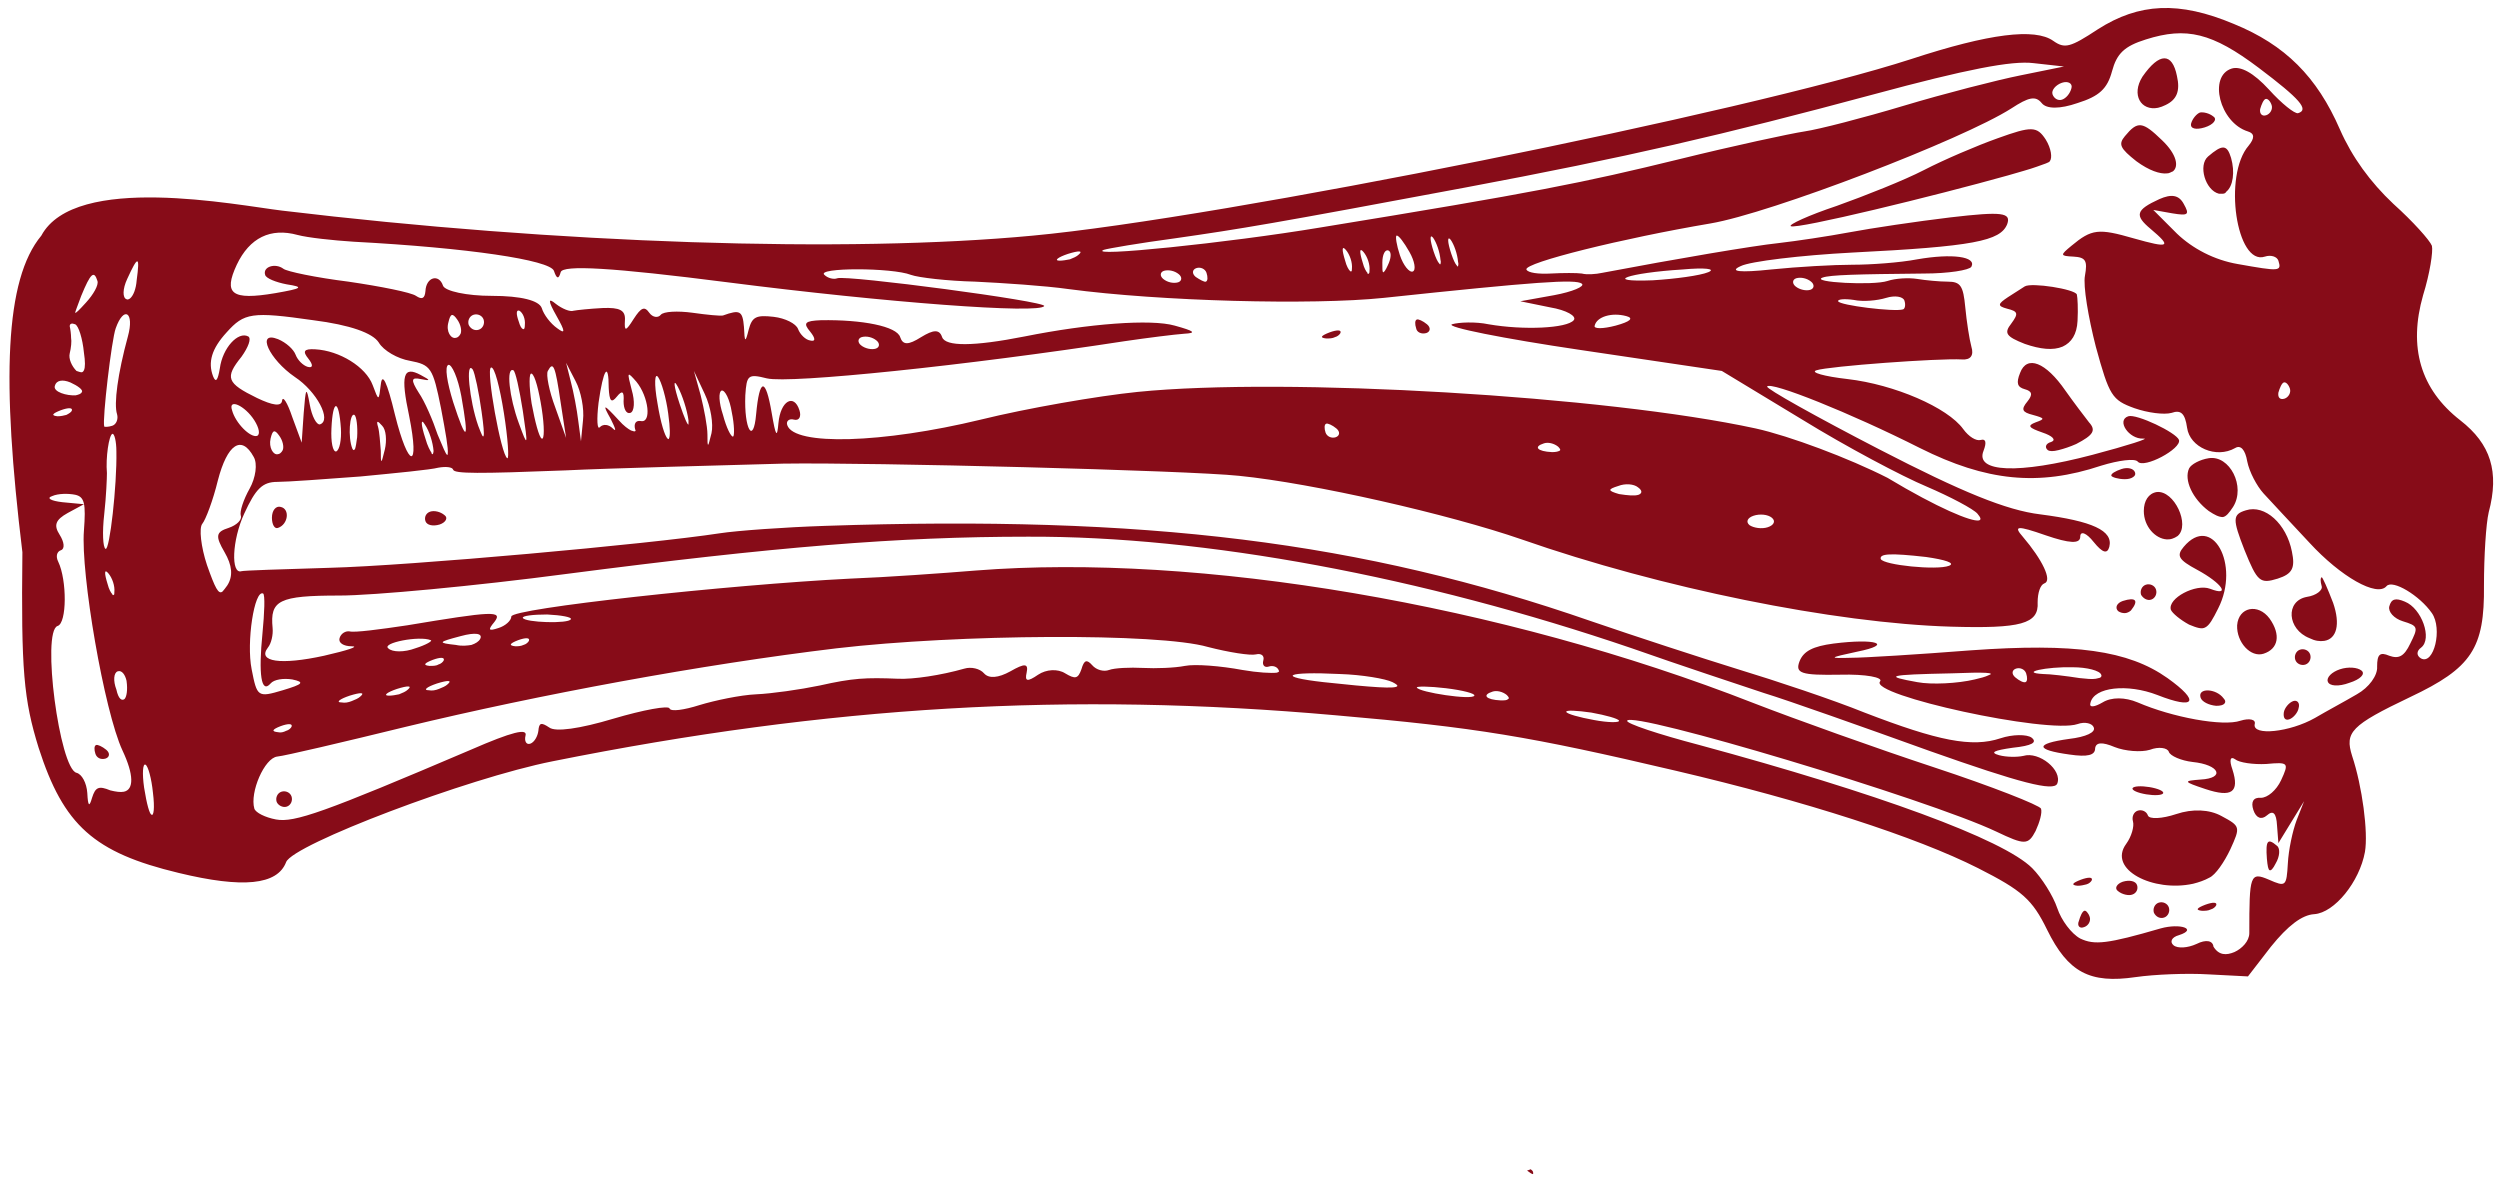 <?xml version="1.0" encoding="UTF-8"?> <svg xmlns="http://www.w3.org/2000/svg" width="257" height="121" viewBox="0 0 257 121" fill="none"><path fill-rule="evenodd" clip-rule="evenodd" d="M231.09 100.375L227.057 100.167C224.833 100.028 221.496 100.167 219.549 100.445C214.822 101.14 212.597 99.958 210.442 95.577C208.913 92.447 207.87 91.543 203.351 89.248C197.025 86.049 185.624 82.363 172.276 79.234C157.191 75.687 151.768 74.783 137.308 73.531C109.917 71.097 85.238 72.558 56.805 78.26C48.045 79.999 30.109 86.814 29.414 88.622C28.51 90.987 24.965 91.335 18.361 89.735C9.671 87.649 6.542 84.867 3.97 76.869C2.441 71.932 2.163 68.941 2.302 56.771C0.147 39.037 0.494 28.745 4.248 24.224C7.724 17.757 24.339 21.095 28.997 21.651C57.361 25.059 87.046 26.032 106.163 24.224C125.629 22.416 179.715 11.498 196.469 6.073C204.533 3.431 209.191 2.874 211.068 4.196C212.25 5.03 212.806 4.891 215.656 3.013C219.897 0.301 223.999 0.092 229.63 2.457C234.913 4.613 238.181 7.881 240.544 13.306C241.796 16.157 243.673 18.73 246.036 20.956C248.052 22.764 249.79 24.711 249.999 25.267C250.138 25.824 249.79 28.119 249.095 30.344C247.566 35.699 248.817 40.011 252.919 43.21C256.047 45.644 256.951 48.495 255.838 52.668C255.56 53.85 255.352 57.188 255.352 60.179C255.421 66.646 254.1 68.663 247.774 71.654C241.656 74.575 241.031 75.27 241.796 77.704C242.838 80.834 243.464 85.562 243.116 87.579C242.56 90.639 239.988 93.838 237.902 93.977C236.651 94.047 235.191 95.16 233.453 97.316L231.09 100.375ZM229.699 97.872C230.464 97.524 231.229 96.759 231.229 95.925C231.229 89.944 231.298 89.596 233.245 90.431C234.983 91.196 235.052 91.126 235.191 88.761C235.261 87.371 235.678 85.423 236.095 84.311L236.86 82.363L235.539 84.519L234.218 86.675L234.079 84.867C234.009 83.546 233.662 83.267 233.036 83.824C232.48 84.311 231.924 84.102 231.646 83.267C231.368 82.433 231.646 81.946 232.41 82.016C233.106 82.016 234.009 81.251 234.496 80.208C235.33 78.399 235.261 78.33 232.967 78.538C231.646 78.608 230.186 78.399 229.769 78.052C229.282 77.704 229.143 78.121 229.491 79.095C230.255 81.459 229.421 82.016 226.71 81.112C224.416 80.347 224.416 80.277 226.223 80.138C228.795 79.999 228.17 78.608 225.389 78.33C224.207 78.191 223.095 77.704 222.956 77.287C222.817 76.869 221.913 76.73 221.009 77.078C220.105 77.356 218.437 77.217 217.394 76.8C216.073 76.243 215.448 76.313 215.378 76.939C215.378 77.634 214.613 77.843 212.736 77.565C209.191 77.078 209.191 76.452 212.667 75.965C214.474 75.757 215.448 75.27 215.239 74.783C215.1 74.366 214.335 74.157 213.571 74.435C210.512 75.478 192.089 71.445 193.271 70.054C193.619 69.637 191.811 69.289 189.169 69.359C185.137 69.428 184.512 69.22 184.998 67.968C185.415 66.925 186.389 66.438 188.474 66.16C192.854 65.603 194.731 66.229 190.907 66.994C187.988 67.62 187.918 67.69 190.282 67.62C191.672 67.62 197.234 67.272 202.587 66.855C213.293 66.09 218.785 66.855 222.817 69.706C226.223 72.14 225.667 72.975 221.774 71.445C218.715 70.263 215.239 70.61 214.892 72.279C214.753 72.766 215.309 72.697 216.143 72.21C217.047 71.654 218.437 71.654 219.758 72.21C223.303 73.74 228.517 74.713 230.325 74.088C231.229 73.809 231.924 73.949 231.785 74.435C231.507 75.687 235.4 75.27 237.972 73.809C239.154 73.114 241.1 72.071 242.282 71.375C243.534 70.68 244.437 69.428 244.368 68.524C244.368 67.272 244.646 66.994 245.619 67.411C246.592 67.759 247.148 67.481 247.774 66.16C248.608 64.49 248.608 64.352 247.009 63.865C246.106 63.587 245.48 62.891 245.619 62.335C245.828 61.57 246.245 61.431 247.218 61.848C248.956 62.543 250.068 65.673 248.887 66.577C248.4 66.925 248.4 67.411 248.887 67.69C250.207 68.385 251.111 64.63 249.999 63.03C248.747 61.222 245.967 59.553 245.341 60.248C244.368 61.431 240.614 59.275 237.416 55.797C235.539 53.781 233.384 51.486 232.689 50.721C231.993 49.956 231.229 48.495 231.02 47.452C230.811 46.2 230.325 45.714 229.769 46.061C227.822 47.174 225.111 45.992 224.833 43.975C224.624 42.514 224.207 42.097 223.234 42.445C222.469 42.654 220.801 42.445 219.41 41.958C217.116 41.124 216.838 40.706 215.448 35.63C214.683 32.639 214.127 29.371 214.335 28.328C214.613 26.797 214.405 26.45 213.154 26.38C211.763 26.311 211.763 26.241 212.945 25.267C215.031 23.529 215.726 23.459 219.341 24.503C223.025 25.546 223.303 25.407 221.079 23.529C219.41 22.138 219.549 21.582 221.983 20.469C223.234 19.913 223.999 20.052 224.485 20.956C225.111 22.069 224.972 22.208 223.303 21.929L221.357 21.582L223.79 24.016C225.389 25.546 227.614 26.728 230.047 27.145C234.357 27.91 234.566 27.91 234.218 26.797C234.079 26.38 233.453 26.172 232.828 26.38C229.908 27.354 228.517 18.035 231.159 14.975C231.785 14.21 231.785 13.723 231.09 13.514C228.17 12.61 226.988 7.812 229.421 7.047C230.325 6.769 231.646 7.464 233.245 9.203C234.566 10.663 235.886 11.706 236.234 11.637C237.416 11.289 236.443 10.176 232.202 6.977C227.405 3.361 224.763 2.735 220.592 4.056C218.368 4.752 217.603 5.517 217.116 7.325C216.63 9.133 215.795 9.898 213.571 10.594C211.763 11.22 210.373 11.22 209.886 10.594C209.261 9.829 208.565 9.968 206.758 11.15C201.752 14.349 182.009 21.929 175.822 22.973C166.784 24.503 156.704 27.006 156.913 27.702C157.052 28.049 158.164 28.188 159.415 28.119C160.667 28.049 162.126 28.049 162.613 28.119C163.1 28.258 164.073 28.188 164.699 28.049C172.415 26.589 180.201 25.267 182.843 24.989C184.651 24.781 187.918 24.294 190.143 23.877C192.367 23.459 197.025 22.764 200.501 22.347C205.854 21.721 206.758 21.86 206.341 23.042C205.646 24.781 202.865 25.337 190.421 25.963C185.137 26.241 179.923 26.867 178.95 27.354C177.699 27.91 178.811 28.049 182.078 27.702C184.79 27.423 188.544 27.215 190.421 27.215C192.298 27.215 195.287 27.006 197.095 26.658C200.71 26.032 203.212 26.38 202.656 27.423C202.448 27.771 200.293 28.119 197.79 28.119C190.838 28.188 188.127 28.258 187.362 28.536C186.041 29.023 192.576 29.371 194.036 28.884C194.87 28.606 196.191 28.536 197.095 28.675C197.929 28.814 199.389 28.953 200.223 28.953C201.544 28.953 201.822 29.371 202.031 31.596C202.17 33.056 202.448 34.865 202.656 35.63C202.934 36.534 202.587 37.02 201.683 36.951C199.319 36.812 187.988 37.646 186.736 38.064C186.041 38.272 187.501 38.69 189.934 38.968C194.731 39.524 200.223 41.889 201.822 44.114C202.378 44.879 203.143 45.366 203.629 45.227C204.116 45.088 204.255 45.435 203.908 46.34C203.004 48.565 207.453 48.773 215.1 46.757C218.785 45.783 221.148 45.018 220.314 45.088C218.854 45.157 217.533 43.21 218.785 42.793C219.619 42.514 223.721 44.462 223.999 45.227C224.277 46.131 220.384 48.217 219.758 47.452C219.48 47.104 217.811 47.313 216.004 47.869C209.539 50.025 204.186 49.469 197.373 46.061C190.212 42.445 182.009 39.176 181.661 39.733C181.522 39.941 186.736 42.862 193.202 46.2C201.683 50.582 206.271 52.459 209.747 52.877C215.1 53.572 217.255 54.546 216.838 56.215C216.63 56.98 216.143 56.841 215.239 55.728C214.474 54.754 213.849 54.546 213.849 55.172C213.849 55.937 212.736 55.867 210.303 55.032C207.314 53.989 206.966 54.059 207.94 55.172C209.956 57.536 210.998 59.692 210.164 59.97C209.747 60.109 209.469 60.944 209.469 61.917C209.608 64.143 207.731 64.63 200.571 64.421C188.613 64.073 170.747 60.457 156.426 55.45C148.987 52.877 135.014 49.678 127.367 48.913C122.083 48.356 89.409 47.522 80.511 47.661C75.436 47.8 62.227 48.148 58.126 48.356C49.158 48.704 46.724 48.704 46.585 48.287C46.516 48.008 45.821 47.939 45.056 48.078C44.291 48.287 40.676 48.634 37.061 48.982C33.377 49.26 29.553 49.538 28.51 49.538C26.981 49.538 26.286 50.234 25.104 52.807C23.853 55.519 23.714 59.066 24.826 58.718C24.965 58.649 29.067 58.51 33.863 58.371C42.067 58.162 66.746 55.937 73.976 54.824C75.784 54.546 80.65 54.198 84.821 54.059C117.843 52.946 139.95 55.658 163.586 63.865C168.036 65.395 174.848 67.62 178.672 68.802C182.565 69.984 188.405 71.932 191.672 73.253C199.25 76.174 202.726 76.869 205.646 75.896C206.897 75.478 208.357 75.478 208.843 75.826C209.469 76.313 208.913 76.661 206.897 76.869C204.95 77.148 204.533 77.356 205.506 77.634C206.271 77.843 207.383 77.843 208.009 77.704C209.608 77.217 212.041 79.164 211.485 80.555C211.138 81.39 207.662 80.486 198.416 77.217C191.464 74.713 183.816 72.001 181.314 71.236C178.811 70.402 172.693 68.385 167.757 66.646C146.137 59.275 123.821 55.102 105.677 55.172C92.26 55.172 79.677 56.215 58.265 58.996C48.81 60.248 38.313 61.222 34.906 61.222C28.649 61.222 27.746 61.709 28.024 64.56C28.093 65.255 27.885 66.16 27.537 66.577C26.425 68.037 28.858 68.385 33.307 67.411C35.74 66.855 36.992 66.438 36.157 66.438C35.323 66.438 34.767 66.09 34.906 65.603C35.045 65.116 35.532 64.838 35.949 64.908C36.436 65.047 39.077 64.699 41.858 64.282C50.617 62.822 51.73 62.752 50.826 63.934C50.131 64.769 50.2 64.908 51.243 64.56C51.938 64.352 52.564 63.795 52.564 63.378C52.564 62.543 74.949 60.109 87.393 59.483C91.078 59.344 96.917 58.927 100.324 58.649C123.265 56.841 154.34 62.126 180.271 72.279C184.581 73.949 192.923 76.939 198.833 78.886C204.742 80.834 209.678 82.781 209.817 83.128C209.956 83.546 209.678 84.519 209.261 85.423C208.496 86.884 208.148 86.884 205.228 85.493C198.207 82.155 167.758 73.044 167.271 74.088C167.132 74.366 170.469 75.478 174.709 76.591C192.923 81.529 205.924 86.258 208.913 89.248C209.886 90.222 211.068 92.1 211.485 93.351C211.902 94.603 212.945 95.994 213.849 96.481C215.309 97.176 216.63 97.037 222.122 95.438C224.138 94.881 225.945 95.507 223.999 96.133C223.234 96.342 223.025 96.829 223.442 97.176C223.86 97.524 224.902 97.455 225.806 97.037C226.779 96.55 227.475 96.69 227.544 97.316C228.1 98.22 228.865 98.22 229.699 97.872ZM157.608 120.682C157.538 120.752 157.26 120.543 156.982 120.335C157.121 120.265 157.26 120.265 157.33 120.196C157.469 120.265 157.608 120.404 157.608 120.543C157.608 120.613 157.608 120.613 157.608 120.682ZM227.266 93.49C227.544 93.421 227.753 93.212 227.822 93.073C227.961 92.725 227.475 92.725 226.71 93.004C225.806 93.351 225.667 93.56 226.362 93.63C226.71 93.63 226.988 93.63 227.266 93.49ZM222.469 94.325C222.886 94.186 223.095 93.699 222.956 93.282C222.817 92.865 222.33 92.656 221.913 92.795C221.496 92.934 221.287 93.421 221.426 93.838C221.635 94.255 222.052 94.464 222.469 94.325ZM233.314 89.457C233.453 89.526 233.662 89.318 233.94 88.761C234.357 88.066 234.427 87.231 234.079 86.953C233.106 86.119 232.897 86.397 233.036 88.275C233.106 89.04 233.175 89.387 233.314 89.457ZM214.266 95.299C214.683 95.16 214.961 94.673 214.822 94.255C214.683 93.838 214.405 93.56 214.266 93.63C214.057 93.699 213.849 94.186 213.71 94.673C213.501 95.16 213.779 95.507 214.266 95.299ZM225.458 90.848C226.015 90.709 226.64 90.5 227.127 90.222C227.753 89.944 228.656 88.622 229.282 87.301C230.325 85.006 230.325 84.937 228.378 83.893C227.127 83.198 225.389 83.128 223.721 83.685C222.261 84.172 220.94 84.241 220.801 83.824C220.662 83.407 220.175 83.198 219.758 83.337C219.341 83.476 219.132 83.963 219.271 84.45C219.41 84.937 219.132 85.98 218.576 86.745C216.63 89.387 221.357 91.752 225.458 90.848ZM219.202 91.961C219.619 91.822 219.827 91.404 219.688 90.987C219.549 90.57 218.924 90.431 218.228 90.639C217.603 90.848 217.325 91.335 217.742 91.613C218.159 91.961 218.854 92.1 219.202 91.961ZM214.474 90.917C214.753 90.848 214.961 90.639 215.031 90.5C215.17 90.152 214.683 90.152 213.918 90.431C213.015 90.778 212.876 90.987 213.571 91.056C213.918 91.056 214.196 90.987 214.474 90.917ZM222.191 81.668C222.608 81.529 222.33 81.251 221.565 81.042C220.801 80.834 219.827 80.764 219.41 80.903C218.993 81.042 219.271 81.32 220.036 81.529C220.801 81.737 221.774 81.807 222.191 81.668ZM235.33 73.949C235.747 73.809 236.234 73.253 236.303 72.766C236.443 72.279 236.164 71.932 235.747 72.071C235.33 72.21 234.844 72.766 234.774 73.253C234.705 73.809 234.913 74.088 235.33 73.949ZM241.517 70.193C242.63 69.846 243.186 69.289 242.769 68.941C242.352 68.594 241.378 68.524 240.544 68.802C239.71 69.081 239.154 69.637 239.293 70.054C239.432 70.541 240.405 70.61 241.517 70.193ZM228.656 72.349C228.795 72.21 228.795 72.001 228.587 71.793C227.822 70.749 225.876 70.68 226.223 71.723C226.362 72.14 227.057 72.488 227.822 72.558C228.239 72.558 228.517 72.488 228.656 72.349ZM236.999 68.316C237.416 68.176 237.624 67.69 237.485 67.272C237.346 66.855 236.86 66.646 236.443 66.785C236.025 66.925 235.817 67.411 235.956 67.829C236.095 68.246 236.582 68.455 236.999 68.316ZM238.945 65.881C240.197 65.673 240.614 64.212 239.849 61.987C239.293 60.526 238.737 59.275 238.667 59.344C238.528 59.414 238.528 59.761 238.667 60.248C238.806 60.666 238.111 61.222 237.138 61.361C234.913 61.778 235.122 64.699 237.416 65.603C237.972 65.881 238.459 65.951 238.945 65.881ZM232.689 67.203C234.218 66.716 234.496 65.255 233.314 63.587C232.132 61.987 230.116 62.404 229.977 64.282C229.908 66.02 231.368 67.62 232.689 67.203ZM215.934 69.637C216.004 69.567 216.073 69.498 216.004 69.359C215.865 68.941 214.544 68.594 213.084 68.594C210.373 68.524 207.523 69.15 210.025 69.289C210.72 69.289 212.458 69.498 213.779 69.706C214.474 69.776 215.031 69.846 215.448 69.776C215.656 69.706 215.865 69.706 215.934 69.637ZM226.71 64.49C227.127 64.282 227.475 63.656 228.031 62.543C230.325 58.023 227.405 52.737 224.485 56.215C223.72 57.119 223.929 57.536 225.876 58.579C228.448 59.97 229.352 61.361 227.196 60.526C225.737 59.97 222.817 61.5 223.164 62.682C223.303 63.03 224.138 63.726 225.041 64.212C225.876 64.56 226.362 64.699 226.71 64.49ZM208.218 70.124C208.426 70.054 208.426 69.637 208.287 69.219C208.148 68.802 207.662 68.594 207.244 68.733C206.827 68.872 206.758 69.289 207.175 69.637C207.592 69.984 208.009 70.193 208.218 70.124ZM204.394 69.428C205.228 69.15 204.116 69.081 200.64 69.219C193.966 69.359 193.619 69.498 197.095 70.124C198.555 70.402 201.266 70.263 203.004 69.846C203.629 69.706 204.116 69.567 204.394 69.428ZM234.148 59.483C235.678 58.996 235.956 58.371 235.608 56.702C235.052 53.85 232.828 51.834 230.881 52.459C229.491 52.877 229.491 53.363 230.742 56.562C232.063 59.831 232.341 60.04 234.148 59.483ZM218.437 63.03C218.646 63.03 218.924 62.891 219.063 62.752C219.897 61.709 219.549 61.361 218.228 61.778C217.603 61.987 217.394 62.474 217.742 62.822C217.95 62.961 218.159 63.03 218.437 63.03ZM221.148 61.639C221.565 61.5 221.774 61.013 221.635 60.596C221.496 60.179 221.009 59.97 220.592 60.109C220.175 60.248 219.967 60.735 220.106 61.152C220.314 61.5 220.731 61.778 221.148 61.639ZM166.437 74.088C166.367 73.879 165.116 73.531 163.586 73.253C162.126 73.044 160.945 72.975 161.014 73.184C161.084 73.392 162.335 73.74 163.864 74.018C165.324 74.296 166.506 74.296 166.437 74.088ZM223.303 55.38C223.512 55.311 223.651 55.241 223.86 55.102C225.18 53.989 223.512 50.373 221.704 50.582C220.87 50.721 220.384 51.486 220.384 52.529C220.384 54.128 221.565 55.38 222.747 55.45C222.886 55.45 223.095 55.45 223.303 55.38ZM228.517 53.155C228.865 53.085 229.143 52.737 229.56 52.112C230.881 50.025 229.213 46.757 227.057 47.104C226.154 47.243 225.25 47.73 225.041 48.148C224.485 49.33 225.389 51.277 227.057 52.529C227.683 52.946 228.1 53.155 228.517 53.155ZM200.362 58.162C201.057 57.884 199.945 57.536 197.998 57.258C194.314 56.841 193.202 56.91 193.341 57.467C193.619 58.092 199.111 58.649 200.362 58.162ZM155.035 71.862C155.175 71.793 155.105 71.654 154.896 71.445C154.479 71.097 153.854 70.958 153.437 71.097C152.324 71.445 152.741 71.932 154.271 72.001C154.688 72.001 154.896 72.001 155.035 71.862ZM151.56 71.514C151.699 71.306 150.378 70.958 148.64 70.749C146.902 70.541 145.581 70.541 145.65 70.68C145.859 71.167 151.351 72.001 151.56 71.514ZM219.271 49.052C219.48 48.913 219.549 48.773 219.48 48.565C219.341 48.148 218.715 48.008 218.089 48.217C217.464 48.426 216.977 48.704 217.047 48.913C217.116 49.052 217.742 49.26 218.437 49.26C218.785 49.26 219.063 49.191 219.271 49.052ZM203.421 53.502C203.699 53.433 203.629 53.224 203.282 52.807C202.865 52.32 200.501 51.069 198.068 50.025C195.565 48.982 189.795 45.922 185.276 43.14L177.004 38.133L162.474 35.977C154.479 34.795 148.57 33.613 149.265 33.335C149.961 33.126 151.699 33.056 153.019 33.335C156.634 33.961 161.084 33.752 161.779 32.917C162.126 32.5 161.014 31.874 159.346 31.596L156.287 30.97L159.763 30.344C161.64 29.997 162.961 29.44 162.613 29.162C161.987 28.675 157.955 28.953 142.244 30.622C134.875 31.387 119.233 30.97 109.848 29.718C107.415 29.371 103.105 29.092 100.254 28.953C97.404 28.884 94.415 28.536 93.65 28.258C91.703 27.493 83.848 27.493 84.751 28.258C85.099 28.606 85.725 28.745 86.072 28.606C87.046 28.258 107.554 30.97 107.345 31.457C106.928 32.291 91.078 31.109 74.81 29.023C62.853 27.493 57.847 27.215 57.639 27.98C57.43 28.745 57.222 28.675 56.944 27.841C56.527 26.728 48.115 25.476 36.366 24.85C34.211 24.711 31.639 24.433 30.596 24.155C27.815 23.39 25.66 24.433 24.339 27.215C22.949 30.205 23.783 30.901 28.302 30.136C31.083 29.649 31.291 29.51 29.484 29.232C28.371 29.023 27.329 28.606 27.259 28.258C26.981 27.423 28.302 27.006 29.136 27.632C29.484 27.91 32.473 28.536 35.81 28.953C39.147 29.44 42.275 30.066 42.762 30.414C43.388 30.831 43.666 30.692 43.735 29.927C43.805 28.466 45.126 28.119 45.543 29.371C45.751 29.927 47.976 30.414 50.548 30.414C53.607 30.414 55.414 30.901 55.692 31.666C55.901 32.361 56.596 33.265 57.291 33.752C58.126 34.378 58.126 34.1 57.222 32.5C56.318 30.901 56.318 30.553 57.152 31.248C57.778 31.735 58.612 32.083 58.96 31.944C59.307 31.874 60.628 31.735 61.949 31.666C63.687 31.596 64.313 31.874 64.243 32.917C64.174 34.1 64.313 34.1 65.147 32.778C65.912 31.596 66.259 31.457 66.746 32.152C67.094 32.639 67.65 32.709 67.928 32.361C68.206 32.013 69.666 31.944 71.195 32.152C72.655 32.361 74.115 32.5 74.324 32.431C76.062 31.805 76.34 31.944 76.479 33.613C76.548 35.212 76.618 35.282 76.965 33.891C77.313 32.57 77.73 32.361 79.537 32.57C80.719 32.709 81.832 33.265 82.04 33.822C82.249 34.378 82.805 34.934 83.292 35.004C83.848 35.143 83.848 34.795 83.292 34.1C82.527 33.196 82.735 32.987 84.404 32.917C88.645 32.848 92.19 33.543 92.538 34.656C92.816 35.49 93.372 35.49 94.693 34.656C95.944 33.891 96.57 33.822 96.848 34.656C97.195 35.63 100.046 35.63 105.329 34.587C111.934 33.265 118.329 32.778 120.762 33.474C122.779 34.03 123.057 34.239 121.736 34.308C120.762 34.378 117.982 34.726 115.618 35.073C99.35 37.577 81.206 39.455 78.842 38.898C76.896 38.411 76.757 38.55 76.618 40.637C76.479 44.114 77.452 45.783 77.73 42.584C78.078 38.829 78.703 38.759 79.329 42.445C79.746 44.879 79.885 45.088 80.024 43.488C80.233 41.193 81.623 40.428 82.179 42.167C82.388 42.793 82.179 43.279 81.623 43.14C81.136 43.001 80.789 43.279 80.928 43.697C81.623 45.853 90.73 45.575 100.81 43.14C105.607 41.958 112.837 40.706 116.939 40.289C132.164 38.759 165.116 40.706 180.48 44.044C183.956 44.809 190.073 47.104 194.036 49.121C199.25 52.251 202.656 53.642 203.421 53.502ZM234.844 40.984C235.261 40.846 235.539 40.359 235.4 39.941C235.261 39.524 234.983 39.246 234.774 39.316C234.566 39.385 234.357 39.872 234.218 40.359C234.148 40.845 234.357 41.124 234.844 40.984ZM143.634 70.541C143.704 70.471 143.565 70.332 143.148 70.124C142.452 69.776 140.019 69.359 137.725 69.289C132.164 69.011 131.121 69.567 136.057 70.124C141.201 70.68 143.426 70.819 143.634 70.541ZM211.624 46.27C212.18 46.131 212.806 45.922 213.432 45.644C215.17 44.74 215.517 44.253 214.753 43.419C214.266 42.793 213.154 41.332 212.319 40.15C210.303 37.229 208.357 36.464 207.662 38.342C207.244 39.385 207.384 39.802 208.148 40.011C208.913 40.219 208.982 40.567 208.426 41.263C207.731 42.097 207.87 42.375 208.982 42.654C210.234 43.001 210.234 43.071 209.261 43.419C208.357 43.766 208.565 43.975 209.956 44.462C210.998 44.809 211.416 45.227 210.859 45.435C210.303 45.575 210.164 45.992 210.512 46.27C210.72 46.409 211.068 46.409 211.624 46.27ZM181.731 54.198C182.357 53.989 182.565 53.572 182.148 53.224C181.731 52.877 180.897 52.807 180.271 53.016C179.645 53.224 179.437 53.642 179.854 53.989C180.271 54.267 181.105 54.407 181.731 54.198ZM131.26 69.15C131.468 69.081 131.538 69.011 131.468 68.941C131.329 68.524 130.843 68.385 130.426 68.524C130.009 68.663 129.73 68.385 129.869 67.898C130.009 67.411 129.661 67.133 129.105 67.272C128.549 67.411 126.324 67.064 124.169 66.507C119.094 65.047 98.516 65.186 86.003 66.646C72.099 68.316 55.553 71.375 41.719 74.714C35.184 76.313 29.275 77.704 28.51 77.773C27.189 77.913 25.66 81.459 26.147 83.128C26.286 83.546 27.259 84.032 28.371 84.241C30.248 84.589 33.238 83.546 48.393 77.078C52.703 75.2 54.233 74.853 54.024 75.618C53.885 76.174 54.093 76.591 54.511 76.452C54.928 76.313 55.275 75.687 55.345 75.131C55.414 74.296 55.623 74.227 56.457 74.783C57.083 75.27 59.586 74.922 63.062 73.879C66.12 72.975 68.762 72.488 68.832 72.836C68.971 73.184 70.361 72.975 71.89 72.488C73.489 72.001 76.131 71.445 77.73 71.375C79.329 71.306 82.249 70.889 84.265 70.471C87.671 69.706 88.992 69.637 92.329 69.776C93.859 69.846 96.709 69.428 99.142 68.733C99.837 68.524 100.741 68.733 101.158 69.219C101.645 69.776 102.618 69.706 103.869 69.011C105.329 68.176 105.746 68.176 105.538 69.15C105.329 70.054 105.607 70.124 106.72 69.359C107.554 68.802 108.736 68.733 109.5 69.219C110.543 69.845 110.821 69.776 111.169 68.802C111.447 67.829 111.725 67.759 112.281 68.385C112.698 68.872 113.463 69.081 114.019 68.872C114.575 68.663 116.174 68.594 117.495 68.663C118.816 68.733 120.762 68.663 121.805 68.455C122.848 68.246 125.49 68.455 127.714 68.872C129.313 69.15 130.704 69.22 131.26 69.15ZM168.453 50.86C168.8 50.721 168.87 50.443 168.383 50.095C167.966 49.747 167.062 49.678 166.367 49.956C165.255 50.303 165.255 50.443 166.437 50.79C167.34 50.929 168.036 50.999 168.453 50.86ZM212.041 35.63C212.945 35.212 213.501 34.378 213.571 32.987C213.64 31.735 213.571 30.553 213.501 30.275C213.293 29.718 208.843 29.023 208.148 29.44C207.94 29.579 207.175 30.066 206.41 30.553C205.367 31.248 205.298 31.457 206.341 31.735C207.453 32.013 207.523 32.222 206.758 33.265C205.993 34.239 206.202 34.587 208.148 35.352C209.747 35.908 211.068 36.047 212.041 35.63ZM160.319 46.34C160.458 46.27 160.388 46.131 160.18 45.922C159.763 45.575 159.137 45.435 158.72 45.575C157.608 45.922 158.025 46.409 159.554 46.478C159.971 46.478 160.18 46.409 160.319 46.34ZM195.635 31.805C195.843 31.735 195.913 31.318 195.774 30.901C195.635 30.483 194.801 30.344 193.897 30.622C192.993 30.901 191.533 31.04 190.56 30.831C189.587 30.692 188.891 30.762 188.961 30.97C189.1 31.387 194.731 32.083 195.635 31.805ZM228.517 19.913C228.656 19.913 228.795 19.843 228.865 19.704C229.56 19.148 229.769 17.687 229.352 16.227C228.934 14.836 228.448 14.836 226.988 16.088C225.945 16.992 226.71 19.565 228.1 19.913C228.239 19.913 228.378 19.913 228.517 19.913ZM29.484 82.92C29.901 82.781 30.109 82.294 29.97 81.877C29.831 81.459 29.345 81.251 28.927 81.39C28.51 81.529 28.302 82.016 28.441 82.433C28.58 82.781 29.067 83.059 29.484 82.92ZM222.747 17.826C223.025 17.826 223.164 17.687 223.373 17.618C223.999 17.131 223.79 15.879 222.261 14.419C220.245 12.471 219.758 12.402 218.437 14.001C217.742 14.836 217.95 15.253 219.619 16.575C220.94 17.548 222.052 17.896 222.747 17.826ZM186.111 29.788C186.528 29.649 186.528 29.232 186.18 28.953C185.763 28.606 185.137 28.467 184.651 28.606C184.234 28.745 184.234 29.162 184.581 29.44C184.998 29.788 185.693 29.927 186.111 29.788ZM137.308 44.949C137.725 44.809 137.795 44.392 137.378 44.044C136.96 43.697 136.474 43.488 136.335 43.558C136.126 43.627 136.126 44.044 136.265 44.462C136.404 44.879 136.891 45.088 137.308 44.949ZM15.58 83.754C15.788 83.893 15.927 83.128 15.719 81.459C15.58 80.069 15.232 78.747 14.954 78.608C14.676 78.469 14.607 79.512 14.815 80.973C15.093 82.711 15.371 83.685 15.58 83.754ZM232.967 11.845C233.384 11.706 233.662 11.22 233.523 10.802C233.384 10.385 233.106 10.107 232.897 10.176C232.689 10.246 232.48 10.733 232.341 11.22C232.271 11.706 232.549 11.985 232.967 11.845ZM166.089 33.474C167.618 33.056 167.966 32.709 167.201 32.5C165.672 32.083 164.142 32.57 163.934 33.474C163.795 33.822 164.768 33.822 166.089 33.474ZM226.64 13.097C227.544 12.819 227.961 12.263 227.544 11.985C227.127 11.637 226.501 11.498 226.154 11.567C225.806 11.706 225.389 12.193 225.25 12.68C225.111 13.236 225.737 13.375 226.64 13.097ZM209.4 17.131C210.164 16.853 210.651 16.714 210.72 16.575C210.999 16.227 210.859 15.253 210.303 14.349C209.4 12.958 208.843 12.958 205.367 14.21C203.212 14.975 199.806 16.435 197.79 17.479C195.774 18.522 191.742 20.121 188.822 21.164C185.902 22.138 183.816 23.112 184.095 23.251C184.72 23.599 198.972 20.121 206.41 18.035C207.592 17.687 208.635 17.409 209.4 17.131ZM45.126 70.819C45.473 70.68 45.821 70.541 46.029 70.332C46.516 69.915 46.029 69.915 44.917 70.263C43.874 70.61 43.457 70.958 44.083 70.958C44.43 71.028 44.778 70.958 45.126 70.819ZM175.613 27.98C176.447 27.632 175.266 27.493 172.971 27.702C167.34 28.049 164.629 29.023 169.913 28.814C172.207 28.675 174.779 28.328 175.613 27.98ZM12.729 81.39C13.772 81.181 13.772 79.651 12.591 77.148C10.713 73.114 8.28 58.927 8.628 54.546C8.836 51.764 8.697 51.069 7.724 50.86C7.029 50.721 5.986 50.721 5.36 50.999C4.735 51.208 5.221 51.486 6.403 51.625L8.628 51.834L6.959 52.737C5.708 53.433 5.499 53.989 6.125 54.963C6.612 55.728 6.681 56.423 6.264 56.562C5.847 56.702 5.708 57.188 5.986 57.745C6.89 59.622 6.89 64.073 5.917 64.351C4.248 64.908 6.125 79.025 7.863 79.443C8.419 79.582 8.906 80.486 8.975 81.529C9.045 82.92 9.184 82.989 9.462 82.016C9.81 80.903 10.157 80.764 11.339 81.251C11.895 81.39 12.382 81.459 12.729 81.39ZM29.414 75.131C29.692 75.061 29.901 74.853 29.97 74.714C30.109 74.366 29.623 74.366 28.858 74.644C27.954 74.992 27.885 75.2 28.58 75.27C28.858 75.34 29.136 75.27 29.414 75.131ZM41.024 71.375C41.371 71.236 41.719 71.097 41.928 70.889C42.414 70.471 41.928 70.471 40.815 70.819C39.773 71.167 39.355 71.514 39.981 71.514C40.329 71.514 40.676 71.445 41.024 71.375ZM53.815 66.299C54.093 66.229 54.302 66.02 54.372 65.881C54.511 65.534 54.024 65.534 53.259 65.812C52.355 66.16 52.286 66.368 52.981 66.438C53.19 66.438 53.537 66.438 53.815 66.299ZM36.157 72.071C36.505 71.932 36.853 71.793 37.061 71.584C37.548 71.167 37.061 71.167 35.949 71.514C34.906 71.862 34.489 72.21 35.115 72.21C35.462 72.279 35.81 72.21 36.157 72.071ZM221.844 11.081C222.122 11.011 222.33 10.941 222.608 10.802C223.79 10.246 224.138 9.342 223.79 7.812C223.303 5.378 221.983 5.378 220.245 7.881C219.063 9.759 220.106 11.428 221.844 11.081ZM45.056 68.316C45.334 68.246 45.543 68.037 45.612 67.898C45.751 67.55 45.264 67.55 44.5 67.829C43.596 68.176 43.457 68.385 44.152 68.455C44.5 68.455 44.847 68.455 45.056 68.316ZM58.682 63.656C58.821 63.447 57.709 63.239 56.249 63.169C54.789 63.169 53.676 63.308 53.746 63.517C53.954 64.004 58.473 64.143 58.682 63.656ZM146.624 34.239C147.041 34.1 147.11 33.682 146.693 33.335C146.276 32.987 145.789 32.778 145.65 32.848C145.442 32.917 145.442 33.335 145.581 33.752C145.65 34.169 146.137 34.378 146.624 34.239ZM48.462 66.299C48.88 66.16 49.227 65.951 49.366 65.673C49.644 65.116 48.88 64.977 47.35 65.395C44.986 66.02 44.986 66.09 46.864 66.299C47.489 66.438 48.045 66.368 48.462 66.299ZM10.852 77.982C11.27 77.843 11.339 77.426 10.922 77.078C10.505 76.73 10.018 76.522 9.879 76.591C9.671 76.661 9.671 77.078 9.81 77.495C9.949 77.913 10.366 78.121 10.852 77.982ZM42.692 66.646C43.805 66.299 44.5 65.881 44.291 65.812C43.109 65.325 39.216 66.09 39.912 66.646C40.329 67.064 41.58 67.064 42.692 66.646ZM29.067 70.958C31.152 70.332 31.361 70.124 30.04 69.846C29.136 69.706 28.163 69.845 27.815 70.263C26.842 71.375 26.564 69.289 26.981 65.116C27.189 62.961 27.259 61.152 27.05 61.013C26.147 60.596 25.312 66.02 25.869 68.802C26.425 71.654 26.494 71.723 29.067 70.958ZM211.972 10.246C212.389 10.107 212.806 9.62 212.945 9.064C213.084 8.577 212.597 8.299 211.972 8.507C211.346 8.716 210.859 9.272 210.998 9.69C211.138 10.107 211.555 10.385 211.972 10.246ZM137.239 34.656C137.517 34.587 137.725 34.378 137.795 34.239C137.934 33.891 137.447 33.891 136.682 34.169C135.779 34.517 135.64 34.725 136.335 34.795C136.682 34.795 136.96 34.795 137.239 34.656ZM149.891 27.354C149.891 27.284 149.961 27.145 149.891 26.937C149.822 26.102 149.474 25.128 149.126 24.642C148.779 24.224 148.779 24.85 149.196 26.102C149.404 26.728 149.613 27.145 149.752 27.284C149.822 27.423 149.822 27.423 149.891 27.354ZM212.18 6.838L209.052 6.491C206.827 6.212 202.17 7.116 192.645 9.69C177.143 13.862 167.271 16.157 150.586 19.287C130.912 22.973 127.575 23.529 120.762 24.503C117.147 24.989 113.88 25.546 113.463 25.685C111.655 26.45 126.115 24.989 135.709 23.39C157.886 19.773 162.683 18.8 172.624 16.366C178.255 14.975 184.095 13.723 185.485 13.514C186.945 13.306 191.533 12.124 195.704 10.872C199.875 9.62 205.298 8.229 207.731 7.742L212.18 6.838ZM12.799 71.862C13.008 71.654 13.147 70.958 13.008 69.984C12.868 69.359 12.521 68.872 12.104 69.011C11.687 69.15 11.617 69.984 11.965 70.889C12.173 71.862 12.521 72.071 12.799 71.862ZM148.084 27.145C148.084 27.076 148.153 26.937 148.084 26.728C148.014 25.893 147.666 24.92 147.319 24.433C146.971 24.016 146.971 24.642 147.388 25.893C147.597 26.519 147.805 26.937 147.944 27.076C148.014 27.145 148.014 27.215 148.084 27.145ZM145.233 27.91C145.581 27.771 145.442 26.867 144.886 25.893C144.33 24.92 143.773 24.155 143.565 24.224C143.426 24.294 143.565 25.198 143.912 26.241C144.26 27.284 144.886 28.049 145.233 27.91ZM142.174 27.98C142.244 28.049 142.452 27.771 142.661 27.284C143.009 26.589 143.078 25.893 142.731 25.754C142.383 25.615 142.105 26.172 142.105 27.006C142.105 27.632 142.105 27.91 142.174 27.98ZM140.715 28.119C140.784 28.049 140.784 27.98 140.784 27.841C140.854 27.215 140.575 26.38 140.158 25.893C139.741 25.407 139.741 25.893 140.089 27.006C140.228 27.562 140.436 27.91 140.575 28.049C140.575 28.188 140.645 28.188 140.715 28.119ZM138.907 27.91C138.977 27.841 138.977 27.771 138.977 27.632C139.046 27.006 138.768 26.172 138.351 25.685C137.934 25.198 137.934 25.685 138.281 26.797C138.42 27.354 138.629 27.702 138.768 27.841C138.838 27.91 138.837 27.91 138.907 27.91ZM75.366 44.879C75.505 44.809 75.505 43.697 75.227 42.375C75.019 41.054 74.532 40.081 74.185 40.15C73.837 40.289 73.906 41.402 74.324 42.654C74.671 43.975 75.158 44.949 75.366 44.879ZM123.96 28.953C124.169 28.884 124.169 28.467 124.03 28.049C123.891 27.632 123.404 27.423 122.987 27.562C122.57 27.702 122.5 28.119 122.918 28.467C123.335 28.745 123.821 29.023 123.96 28.953ZM72.794 45.714C72.864 45.714 72.933 45.296 73.142 44.531C73.35 43.627 73.072 41.819 72.447 40.498L71.334 38.133L72.029 40.637C72.377 42.028 72.725 43.836 72.725 44.67C72.725 45.366 72.725 45.714 72.794 45.714ZM45.195 53.92C45.821 53.711 46.099 53.224 45.682 52.946C45.264 52.598 44.639 52.459 44.222 52.598C43.805 52.737 43.596 53.155 43.735 53.572C43.874 53.989 44.5 54.128 45.195 53.92ZM121.11 29.023C121.527 28.884 121.527 28.466 121.18 28.188C120.762 27.841 120.137 27.702 119.65 27.841C119.233 27.98 119.233 28.397 119.581 28.675C119.998 29.023 120.623 29.162 121.11 29.023ZM22.879 60.805C23.018 60.666 23.157 60.457 23.366 60.179C23.992 59.205 23.853 58.092 23.088 56.771C22.115 55.102 22.184 54.685 23.505 54.267C24.339 53.989 24.895 53.433 24.756 53.016C24.617 52.598 25.034 51.347 25.66 50.234C26.286 49.121 26.494 47.661 26.077 46.965C24.826 44.67 23.366 45.644 22.393 49.399C21.906 51.416 21.141 53.433 20.794 53.85C20.446 54.267 20.655 56.215 21.28 58.092C22.115 60.457 22.462 61.152 22.879 60.805ZM68.762 45.088C68.901 44.879 68.901 44.044 68.692 42.514C68.484 40.915 67.997 39.246 67.65 38.759C67.302 38.272 67.233 39.455 67.58 41.402C67.928 43.558 68.345 44.809 68.623 45.088C68.692 45.157 68.762 45.157 68.762 45.088ZM70.778 43.627C70.778 43.558 70.778 43.419 70.778 43.21C70.639 42.167 70.152 40.637 69.666 39.733C69.179 38.829 69.249 39.663 69.874 41.541C70.361 43.001 70.709 43.766 70.778 43.627ZM65.286 44.323C65.356 44.323 65.356 44.253 65.286 44.114C65.147 43.558 65.356 43.21 65.842 43.279C67.024 43.558 66.677 40.776 65.425 39.246C64.452 38.133 64.452 38.203 64.939 40.081C65.286 41.263 65.217 42.306 64.799 42.445C64.382 42.584 64.104 42.028 64.104 41.263C64.174 40.22 63.965 40.081 63.409 40.776C62.853 41.471 62.644 41.263 62.575 39.872C62.575 37.09 62.019 37.925 61.532 41.402C61.324 43.14 61.393 44.253 61.671 43.905C62.019 43.558 62.575 43.627 62.992 44.044C63.409 44.462 63.27 44.044 62.783 43.071C61.88 41.471 62.019 41.471 63.618 43.21C64.104 43.766 64.591 44.114 64.869 44.253C65.147 44.323 65.217 44.392 65.286 44.323ZM90.035 35.838C90.452 35.699 90.452 35.282 90.105 35.004C89.687 34.656 89.062 34.517 88.575 34.656C88.158 34.795 88.158 35.212 88.505 35.49C88.923 35.838 89.618 35.977 90.035 35.838ZM11.687 61.152C11.756 61.152 11.756 61.013 11.756 60.874C11.826 60.248 11.548 59.414 11.131 58.927C10.713 58.44 10.713 58.927 11.061 60.04C11.2 60.596 11.409 60.944 11.548 61.083C11.548 61.152 11.617 61.222 11.687 61.152ZM59.724 45.366L59.933 43.21C60.072 42.028 59.725 40.22 59.168 39.176L58.195 37.299L58.682 39.246C58.96 40.289 59.307 42.097 59.447 43.279L59.724 45.366ZM52.147 47.104C52.355 47.243 52.217 45.088 51.799 42.445C51.382 39.802 50.826 37.646 50.478 37.785C49.922 37.925 51.521 46.826 52.147 47.104ZM58.195 45.018L57.639 41.402C57.083 37.577 56.874 37.09 56.318 38.133C56.109 38.481 56.457 40.22 57.083 41.889L58.195 45.018ZM28.58 54.267C29.623 53.92 29.831 52.32 28.858 52.112C28.371 51.973 27.954 52.459 27.954 53.224C27.954 53.92 28.232 54.407 28.58 54.267ZM55.692 45.088C55.971 45.227 55.971 43.836 55.692 42.028C55.414 40.22 54.997 38.55 54.65 38.411C54.372 38.272 54.372 39.663 54.65 41.471C54.997 43.349 55.414 44.949 55.692 45.088ZM54.093 45.227C54.163 45.088 54.024 44.114 53.746 42.236C53.398 40.011 52.981 38.133 52.773 38.064C52.008 37.716 52.355 40.845 53.329 43.488C53.815 44.809 54.024 45.366 54.093 45.227ZM109.987 26.658C110.335 26.519 110.682 26.38 110.891 26.172C111.377 25.754 110.891 25.754 109.778 26.102C108.736 26.45 108.319 26.797 108.944 26.797C109.222 26.797 109.639 26.728 109.987 26.658ZM45.96 46.757C46.029 46.757 46.029 46.757 46.029 46.618C46.099 46.131 45.821 44.531 45.334 41.958C44.5 37.785 44.291 37.507 42.136 37.09C40.885 36.881 39.425 36.047 38.938 35.212C38.313 34.239 36.019 33.404 32.195 32.917C25.869 32.013 25.104 32.152 23.296 34.169C21.767 35.838 21.35 37.229 21.906 38.69C22.184 39.385 22.393 39.107 22.601 37.855C22.879 35.769 24.478 34.03 25.521 34.587C25.869 34.795 25.521 35.699 24.826 36.673C23.088 38.829 23.296 39.385 26.425 40.915C28.024 41.68 28.927 41.819 28.997 41.193C29.067 40.637 29.553 41.402 30.04 42.862L31.013 45.505L31.222 42.445C31.43 39.802 31.5 39.663 31.847 41.61C32.056 42.793 32.542 43.697 32.89 43.627C34.141 43.21 32.542 40.22 30.318 38.759C27.676 36.951 26.286 33.961 28.58 34.865C29.414 35.212 30.179 35.908 30.387 36.464C30.596 37.02 31.152 37.577 31.639 37.716C32.195 37.855 32.195 37.507 31.708 36.881C31.083 36.116 31.222 35.838 32.404 35.908C34.906 36.047 37.617 37.716 38.313 39.594C38.938 41.263 38.938 41.263 39.147 39.524C39.286 38.272 39.773 39.176 40.607 42.654C41.997 48.217 43.179 48.356 42.067 42.793C41.163 38.55 41.441 37.577 43.248 38.55C44.291 39.107 44.291 39.176 43.248 38.968C42.275 38.759 42.206 39.037 43.04 40.359C43.666 41.263 44.5 43.21 44.986 44.67C45.543 45.992 45.821 46.687 45.96 46.757ZM44.5 46.687C44.5 46.618 44.569 46.548 44.569 46.34C44.5 45.505 44.152 44.323 43.666 43.627C43.248 42.932 43.248 43.627 43.735 45.088C43.944 45.853 44.222 46.34 44.361 46.548C44.361 46.687 44.43 46.687 44.5 46.687ZM49.714 44.809C49.783 44.601 49.714 43.766 49.505 42.306C49.227 40.289 48.81 38.342 48.602 37.994C47.837 36.951 48.254 41.193 49.158 43.766C49.505 44.67 49.644 45.018 49.714 44.809ZM39.216 47.383C39.286 47.383 39.355 46.965 39.564 46.2C39.773 45.296 39.703 44.184 39.286 43.766C38.799 43.21 38.66 43.21 38.869 43.905C39.008 44.392 39.077 45.505 39.147 46.34C39.147 47.035 39.147 47.383 39.216 47.383ZM47.837 44.392C47.976 44.253 47.837 43.071 47.42 40.706C47.072 38.829 46.446 37.438 46.099 37.507C45.682 37.646 45.96 39.316 46.585 41.332C47.281 43.488 47.698 44.462 47.837 44.392ZM10.852 56.423C11.27 56.632 12.034 49.886 11.965 46.409C11.965 45.366 11.756 44.531 11.548 44.601C11.2 44.74 10.852 47.035 10.992 48.634C10.992 49.121 10.922 50.999 10.713 52.877C10.505 54.685 10.574 56.284 10.852 56.423ZM36.366 46.27C36.436 46.27 36.436 46.2 36.505 46.131C36.575 45.922 36.644 45.505 36.714 44.949C36.783 43.836 36.644 42.793 36.436 42.654C35.949 42.375 35.74 44.949 36.227 46.131C36.297 46.27 36.366 46.27 36.366 46.27ZM34.559 46.409C34.906 46.27 35.115 45.227 35.045 44.044C34.837 40.984 34.211 40.984 34.072 44.044C34.002 45.435 34.211 46.478 34.559 46.409ZM28.58 46.687C28.719 46.687 28.927 46.548 29.067 46.27C29.206 45.922 29.067 45.296 28.719 44.809C28.232 44.114 28.024 44.184 27.815 45.088C27.607 45.992 28.093 46.826 28.58 46.687ZM26.425 44.809C26.772 44.67 26.633 43.975 26.147 43.21C25.174 41.68 23.436 40.915 23.853 42.167C24.2 43.488 25.73 45.018 26.425 44.809ZM53.746 33.822C53.885 33.891 53.955 33.752 53.955 33.404C54.024 32.778 53.746 32.152 53.398 31.944C53.051 31.805 53.051 32.291 53.329 33.056C53.468 33.543 53.607 33.752 53.746 33.822ZM46.864 34.726C47.002 34.726 47.211 34.587 47.35 34.308C47.489 33.961 47.35 33.335 47.002 32.848C46.516 32.152 46.307 32.222 46.099 33.126C45.821 34.1 46.377 34.865 46.864 34.726ZM49.227 33.891C49.644 33.752 49.853 33.265 49.714 32.848C49.575 32.431 49.088 32.222 48.671 32.361C48.254 32.5 48.045 32.987 48.184 33.404C48.393 33.822 48.81 34.03 49.227 33.891ZM11.548 43.766C11.965 43.627 12.173 43.071 12.034 42.584C11.687 41.541 12.104 38.411 13.147 34.587C13.842 32.083 12.729 31.387 11.895 33.752C11.478 34.865 10.505 43.14 10.713 43.836C10.713 43.905 11.131 43.905 11.548 43.766ZM6.82 42.654C7.098 42.514 7.307 42.375 7.377 42.236C7.516 41.889 7.029 41.889 6.264 42.167C5.36 42.514 5.221 42.723 5.917 42.793C6.264 42.793 6.542 42.723 6.82 42.654ZM7.794 40.637C8.072 40.567 8.35 40.498 8.419 40.289C8.558 40.081 8.002 39.663 7.237 39.316C6.403 38.968 5.778 39.107 5.639 39.663C5.43 40.289 6.89 40.706 7.794 40.637ZM8.35 38.272C8.489 38.272 8.558 38.203 8.628 38.064C8.767 37.785 8.767 37.16 8.628 36.255C8.489 34.795 8.072 33.474 7.724 33.335C7.377 33.196 7.168 33.265 7.168 33.543C7.237 33.822 7.307 34.378 7.307 34.726C7.377 35.073 7.307 35.769 7.168 36.325C7.029 36.881 7.377 37.646 7.863 38.133C8.072 38.203 8.28 38.272 8.35 38.272ZM13.355 30.692C13.703 30.414 13.981 29.718 14.05 28.814C14.398 26.241 14.189 26.241 13.077 28.675C12.591 29.718 12.591 30.622 13.008 30.762C13.147 30.831 13.216 30.762 13.355 30.692ZM7.724 32.152C7.794 32.222 8.141 31.874 8.836 31.109C9.601 30.275 10.157 29.301 10.018 28.884C9.671 27.771 9.323 28.049 8.35 30.414C7.933 31.526 7.724 32.083 7.724 32.152Z" fill="#870C18"></path></svg> 